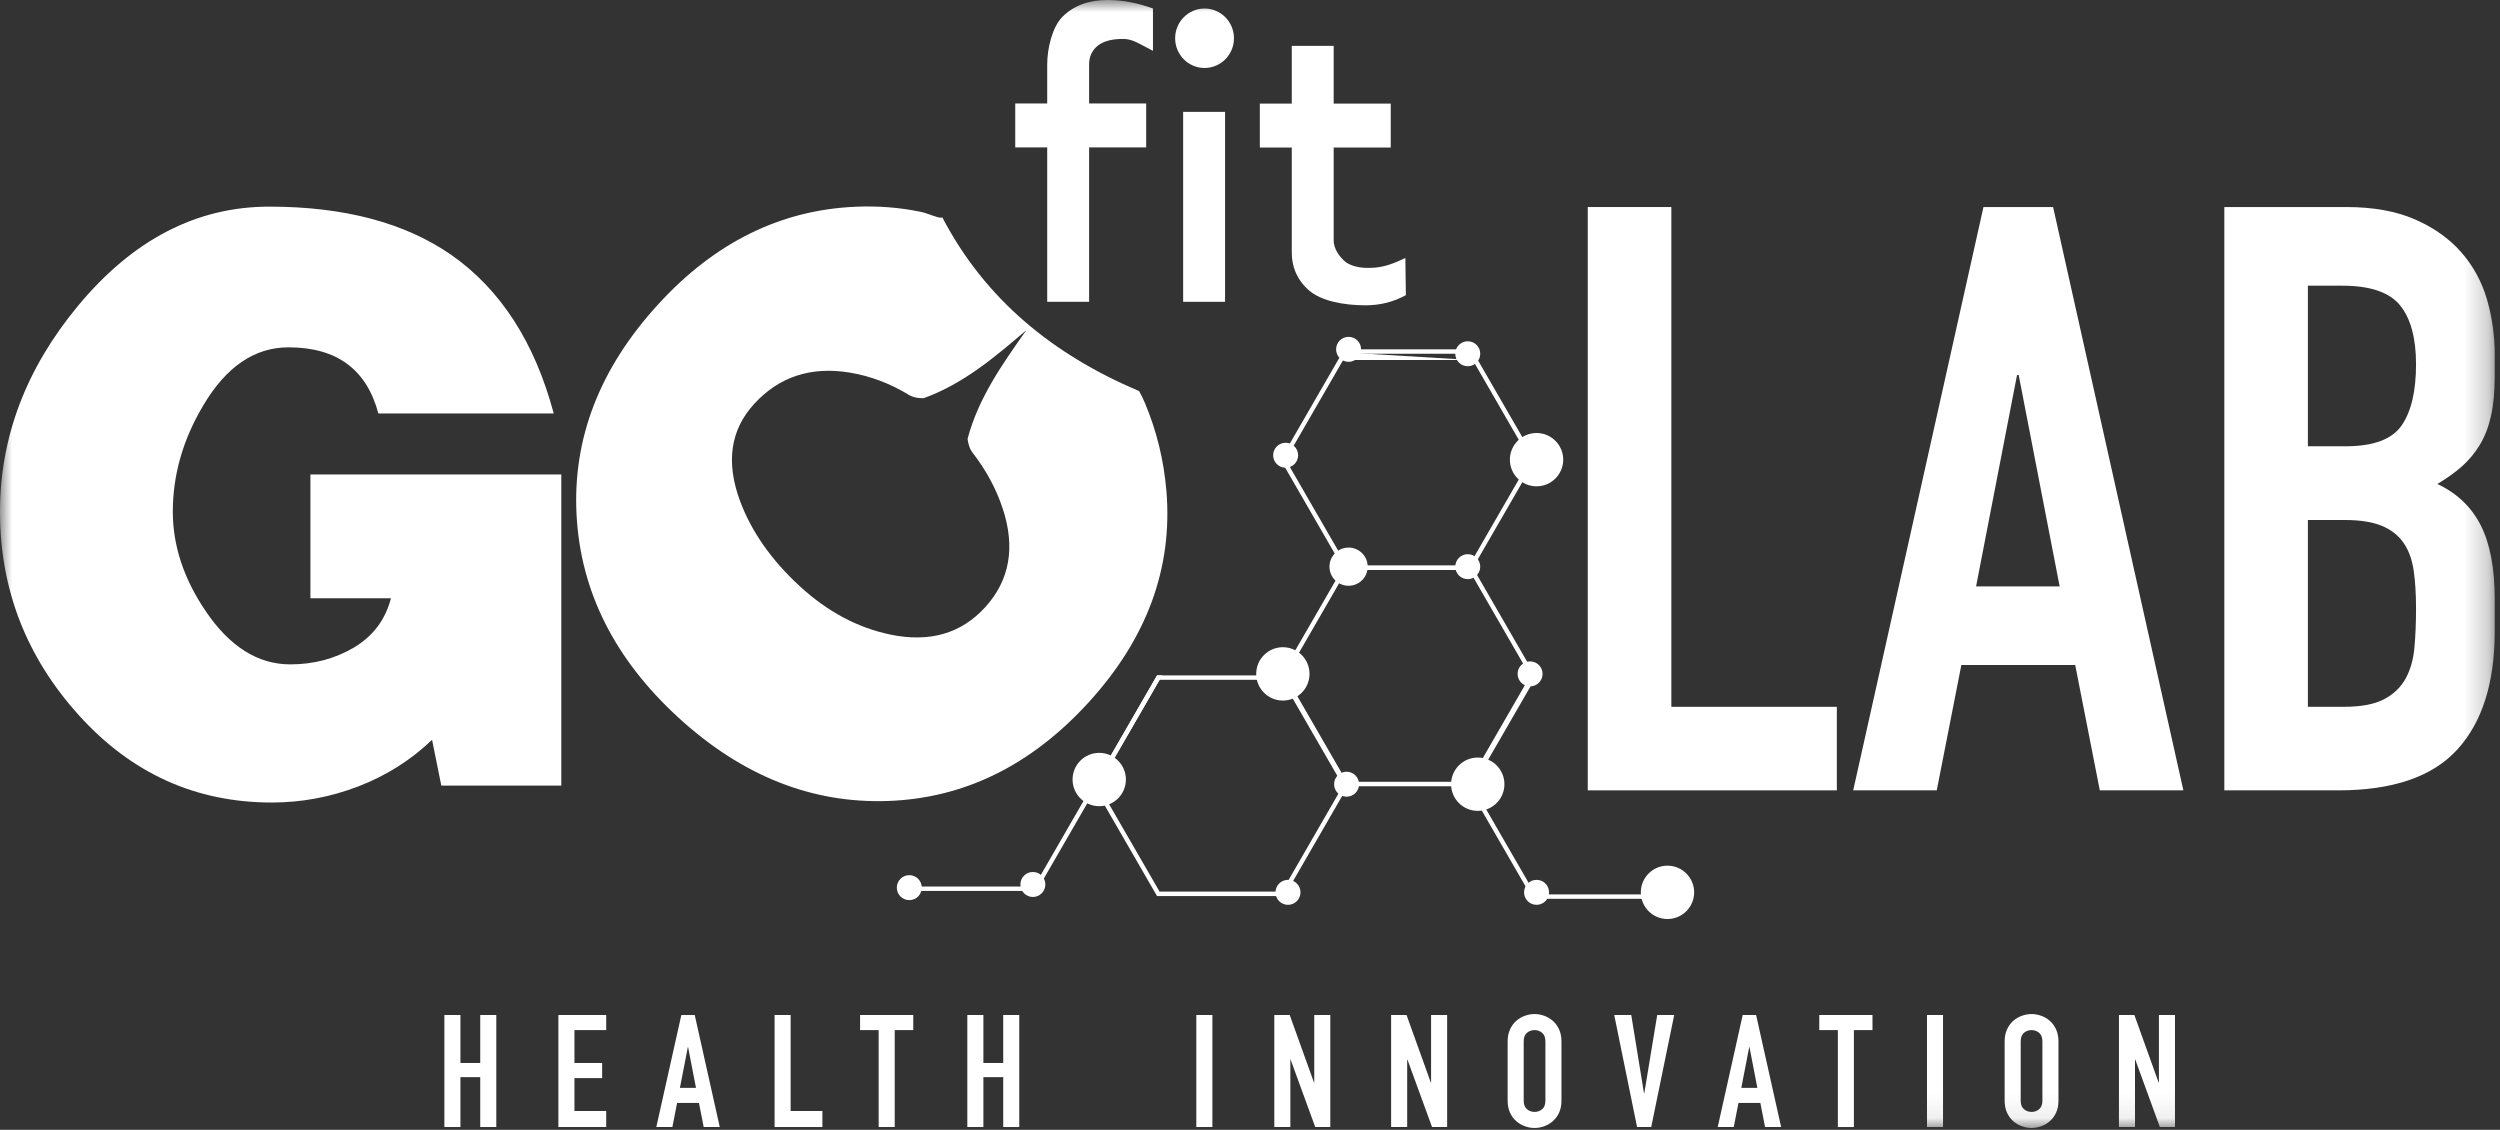 <?xml version="1.0" encoding="UTF-8"?>
<svg width="104px" height="47px" viewBox="0 0 104 47" version="1.1" xmlns="http://www.w3.org/2000/svg" xmlns:xlink="http://www.w3.org/1999/xlink">
    <rect x="0" y="0" width="104" height="47" fill="#333333" stroke="none"/>
    <title>8CE45B31-8CB3-4926-B8AA-2C4A654F3A62</title>
    <defs>
        <polygon id="path-1" points="0 46.924 103.78 46.924 103.78 0 0 0"></polygon>
    </defs>
    <g id="Propuestas" stroke="none" stroke-width="1" fill="none" fill-rule="evenodd">
        <g id="GOfit-Desktop-Landing-GanaleAlTiempo" transform="translate(-185, -6025)">
            <g id="Pie-Copy" transform="translate(0, 5788)">
                <g id="Group-56" transform="translate(185, 237)">
                    <polygon id="Fill-1" fill="#FFFFFF" points="19.978 42.224 19.978 44.22 19.154 44.22 19.154 42.224 18.486 42.224 18.486 46.884 19.154 46.884 19.154 44.809 19.978 44.809 19.978 46.884 20.646 46.884 20.646 42.224"></polygon>
                    <polygon id="Fill-2" fill="#FFFFFF" points="23.229 42.224 23.229 46.884 25.218 46.884 25.218 46.217 23.897 46.217 23.897 44.849 25.049 44.849 25.049 44.22 23.897 44.22 23.897 42.852 25.218 42.852 25.218 42.224"></polygon>
                    <path d="M28.344,42.224 L27.303,46.884 L27.971,46.884 L28.167,45.883 L29.077,45.883 L29.274,46.884 L29.942,46.884 L28.901,42.224 L28.344,42.224 Z M28.613,43.566 L28.626,43.566 L28.953,45.255 L28.285,45.255 L28.613,43.566 Z" id="Fill-3" fill="#FFFFFF"></path>
                    <polygon id="Fill-4" fill="#FFFFFF" points="32.223 42.224 32.223 46.884 34.212 46.884 34.212 46.217 32.89 46.217 32.89 42.224"></polygon>
                    <polygon id="Fill-5" fill="#FFFFFF" points="35.78 42.224 35.78 42.852 36.552 42.852 36.552 46.884 37.22 46.884 37.22 42.852 37.992 42.852 37.992 42.224"></polygon>
                    <polygon id="Fill-6" fill="#FFFFFF" points="41.734 42.224 41.734 44.22 40.909 44.22 40.909 42.224 40.241 42.224 40.241 46.884 40.909 46.884 40.909 44.809 41.734 44.809 41.734 46.884 42.401 46.884 42.401 42.224"></polygon>
                    <polygon id="Fill-7" fill="#FFFFFF" points="49.767 46.884 50.435 46.884 50.435 42.224 49.767 42.224"></polygon>
                    <polygon id="Fill-8" fill="#FFFFFF" points="54.673 42.224 54.673 45.032 54.661 45.032 53.652 42.224 53.011 42.224 53.011 46.884 53.679 46.884 53.679 44.083 53.691 44.083 54.713 46.884 55.341 46.884 55.341 42.224"></polygon>
                    <polygon id="Fill-9" fill="#FFFFFF" points="59.533 42.224 59.533 45.032 59.521 45.032 58.512 42.224 57.871 42.224 57.871 46.884 58.539 46.884 58.539 44.083 58.551 44.083 59.573 46.884 60.201 46.884 60.201 42.224"></polygon>
                    <g id="Group-55">
                        <path d="M63.386,45.785 C63.386,45.946 63.43,46.065 63.52,46.141 C63.609,46.217 63.715,46.256 63.837,46.256 C63.959,46.256 64.065,46.217 64.155,46.141 C64.244,46.065 64.289,45.946 64.289,45.785 L64.289,43.323 C64.289,43.162 64.244,43.043 64.155,42.967 C64.065,42.89 63.959,42.852 63.837,42.852 C63.715,42.852 63.609,42.89 63.52,42.967 C63.43,43.043 63.386,43.162 63.386,43.323 L63.386,45.785 Z M62.718,43.323 C62.718,43.136 62.751,42.97 62.816,42.826 C62.881,42.682 62.968,42.563 63.075,42.469 C63.181,42.375 63.302,42.305 63.435,42.257 C63.568,42.209 63.702,42.184 63.837,42.184 C63.973,42.184 64.107,42.209 64.24,42.257 C64.373,42.305 64.493,42.375 64.6,42.469 C64.707,42.563 64.793,42.682 64.859,42.826 C64.924,42.97 64.957,43.136 64.957,43.323 L64.957,45.785 C64.957,45.977 64.924,46.144 64.859,46.285 C64.793,46.427 64.707,46.545 64.6,46.639 C64.493,46.733 64.373,46.804 64.24,46.851 C64.107,46.9 63.973,46.924 63.837,46.924 C63.702,46.924 63.568,46.9 63.435,46.851 C63.302,46.804 63.181,46.733 63.075,46.639 C62.968,46.545 62.881,46.427 62.816,46.285 C62.751,46.144 62.718,45.977 62.718,45.785 L62.718,43.323 Z" id="Fill-10" fill="#FFFFFF"></path>
                        <polygon id="Fill-12" fill="#FFFFFF" points="68.691 46.884 68.102 46.884 67.152 42.224 67.86 42.224 68.39 45.477 68.403 45.477 68.94 42.224 69.647 42.224"></polygon>
                        <path d="M72.779,43.565 L72.766,43.565 L72.439,45.254 L73.106,45.254 L72.779,43.565 Z M72.497,42.224 L73.054,42.224 L74.095,46.884 L73.427,46.884 L73.231,45.883 L72.321,45.883 L72.124,46.884 L71.457,46.884 L72.497,42.224 Z" id="Fill-14" fill="#FFFFFF"></path>
                        <polygon id="Fill-16" fill="#FFFFFF" points="76.455 42.852 75.682 42.852 75.682 42.224 77.895 42.224 77.895 42.852 77.122 42.852 77.122 46.885 76.455 46.885"></polygon>
                        <mask id="mask-2" fill="white">
                            <use xlink:href="#path-1"></use>
                        </mask>
                        <g id="Clip-19"></g>
                        <polygon id="Fill-18" fill="#FFFFFF" mask="url(#mask-2)" points="80.163 46.884 80.83 46.884 80.83 42.224 80.163 42.224"></polygon>
                        <path d="M84.061,45.785 C84.061,45.946 84.105,46.065 84.195,46.141 C84.284,46.217 84.39,46.256 84.512,46.256 C84.635,46.256 84.74,46.217 84.83,46.141 C84.919,46.065 84.964,45.946 84.964,45.785 L84.964,43.323 C84.964,43.162 84.919,43.043 84.83,42.967 C84.74,42.89 84.635,42.852 84.512,42.852 C84.39,42.852 84.284,42.89 84.195,42.967 C84.105,43.043 84.061,43.162 84.061,43.323 L84.061,45.785 Z M83.393,43.323 C83.393,43.136 83.426,42.97 83.491,42.826 C83.556,42.682 83.643,42.563 83.749,42.469 C83.857,42.375 83.977,42.305 84.11,42.257 C84.243,42.209 84.377,42.184 84.512,42.184 C84.647,42.184 84.782,42.209 84.915,42.257 C85.048,42.305 85.168,42.375 85.275,42.469 C85.382,42.563 85.468,42.682 85.534,42.826 C85.599,42.97 85.632,43.136 85.632,43.323 L85.632,45.785 C85.632,45.977 85.599,46.144 85.534,46.285 C85.468,46.427 85.382,46.545 85.275,46.639 C85.168,46.733 85.048,46.804 84.915,46.851 C84.782,46.9 84.647,46.924 84.512,46.924 C84.377,46.924 84.243,46.9 84.11,46.851 C83.977,46.804 83.857,46.733 83.749,46.639 C83.643,46.545 83.556,46.427 83.491,46.285 C83.426,46.144 83.393,45.977 83.393,45.785 L83.393,43.323 Z" id="Fill-20" fill="#FFFFFF" mask="url(#mask-2)"></path>
                        <polygon id="Fill-21" fill="#FFFFFF" mask="url(#mask-2)" points="88.148 42.224 88.79 42.224 89.798 45.032 89.811 45.032 89.811 42.224 90.479 42.224 90.479 46.884 89.85 46.884 88.829 44.083 88.816 44.083 88.816 46.884 88.148 46.884"></polygon>
                        <path d="M23.35,32.68 L18.358,32.68 L17.974,30.776 C17.09,31.622 16.066,32.269 14.903,32.716 C13.739,33.161 12.541,33.385 11.308,33.385 C8.143,33.385 5.467,32.175 3.281,29.754 C1.093,27.332 0,24.511 0,21.291 C0,18.187 1.082,15.332 3.246,12.722 C5.526,9.971 8.179,8.596 11.203,8.596 C14.321,8.596 16.845,9.266 18.777,10.606 C20.824,12.04 22.244,14.238 23.035,17.2 L15.74,17.2 C15.252,15.366 14.007,14.449 12.006,14.449 C10.586,14.449 9.4,15.26 8.446,16.882 C7.608,18.293 7.189,19.762 7.189,21.291 C7.189,22.7 7.644,24.076 8.551,25.416 C9.551,26.897 10.726,27.638 12.076,27.638 C13.053,27.638 13.937,27.403 14.729,26.933 C15.519,26.462 16.031,25.781 16.264,24.888 L12.913,24.888 L12.913,19.739 L23.35,19.739 L23.35,32.68 Z" id="Fill-22" fill="#FFFFFF" mask="url(#mask-2)"></path>
                        <path d="M33.275,24.39 C34.427,25.449 35.684,26.118 37.047,26.4 C38.673,26.735 39.984,26.356 40.979,25.266 C42.006,24.141 42.249,22.768 41.708,21.142 C41.439,20.328 41.017,19.548 40.44,18.806 C40.346,18.677 40.279,18.488 40.251,18.254 C40.705,16.548 41.701,15.142 42.695,13.736 C41.385,14.854 40.077,15.97 38.424,16.565 C38.181,16.568 37.982,16.526 37.845,16.448 C37.052,15.962 36.226,15.647 35.365,15.502 C33.741,15.232 32.409,15.668 31.367,16.81 C30.387,17.883 30.191,19.223 30.781,20.829 C31.257,22.114 32.09,23.301 33.275,24.39 M28.207,29.838 C25.562,27.407 24.154,24.602 23.985,21.423 C23.816,18.244 24.945,15.326 27.372,12.669 C29.721,10.096 32.456,8.74 35.577,8.601 C36.514,8.559 37.426,8.63 38.313,8.814 C38.609,8.875 39.118,9.125 39.199,9.04 C40.979,12.45 43.795,14.747 47.387,16.269 C47.497,16.465 47.564,16.614 47.626,16.759 C48.116,17.92 48.415,19.142 48.523,20.425 C48.79,23.632 47.711,26.564 45.284,29.222 C42.889,31.845 40.106,33.211 36.933,33.321 C33.761,33.43 30.853,32.268 28.207,29.838" id="Fill-23" fill="#FFFFFF" mask="url(#mask-2)"></path>
                        <path d="M48.886,1.592 C48.886,0.909 49.434,0.355 50.109,0.355 C50.785,0.355 51.333,0.909 51.333,1.592 C51.333,2.274 50.785,2.828 50.109,2.828 C49.434,2.828 48.886,2.274 48.886,1.592" id="Fill-24" fill="#FFFFFF" mask="url(#mask-2)"></path>
                        <polygon id="Fill-25" fill="#FFFFFF" mask="url(#mask-2)" points="49.219 12.555 50.963 12.555 50.963 4.654 49.219 4.654"></polygon>
                        <path d="M53.738,1.908 L55.481,1.908 L55.481,4.309 L57.855,4.309 L57.855,6.138 L55.481,6.138 L55.481,10.023 C55.481,10.306 55.691,10.688 56.016,10.928 C56.319,11.115 56.698,11.169 57.164,11.136 C57.607,11.105 58.008,10.95 58.463,10.732 L58.484,12.278 C57.971,12.56 57.413,12.701 56.808,12.701 C55.877,12.701 54.944,12.515 54.437,12.066 C53.937,11.618 53.738,11.079 53.738,10.514 L53.738,6.138 L52.409,6.138 L52.409,4.309 L53.738,4.309 L53.738,1.908 Z" id="Fill-26" fill="#FFFFFF" mask="url(#mask-2)"></path>
                        <path d="M45.307,4.303 L47.681,4.303 L47.681,6.132 L45.307,6.132 L45.307,12.555 L43.564,12.555 L43.564,6.132 L42.234,6.132 L42.234,4.303 L43.564,4.303 L43.564,2.678 C43.564,2.02 43.773,1.129 44.192,0.705 C44.657,0.235 45.286,0 46.077,-0 C46.683,-0 47.311,0.118 47.963,0.353 L47.963,2.114 C47.311,1.785 47.122,1.62 46.703,1.62 C46.191,1.62 45.819,1.738 45.586,1.973 C45.4,2.161 45.307,2.396 45.307,2.678 L45.307,4.303 Z" id="Fill-27" fill="#FFFFFF" mask="url(#mask-2)"></path>
                        <polygon id="Fill-28" fill="#FFFFFF" mask="url(#mask-2)" points="66.051 8.613 69.528 8.613 69.528 29.404 76.412 29.404 76.412 32.879 66.051 32.879"></polygon>
                        <path d="M83.977,15.6 L83.909,15.6 L82.205,24.393 L85.681,24.393 L83.977,15.6 Z M82.512,8.614 L85.409,8.614 L90.828,32.879 L87.352,32.879 L86.329,27.665 L81.592,27.665 L80.569,32.879 L77.093,32.879 L82.512,8.614 Z" id="Fill-29" fill="#FFFFFF" mask="url(#mask-2)"></path>
                        <path d="M96.008,29.403 L97.508,29.403 C98.213,29.403 98.763,29.301 99.161,29.096 C99.558,28.892 99.859,28.608 100.064,28.245 C100.268,27.881 100.394,27.45 100.439,26.949 C100.485,26.449 100.507,25.904 100.507,25.313 C100.507,24.7 100.473,24.166 100.406,23.712 C100.336,23.257 100.195,22.876 99.979,22.57 C99.764,22.263 99.462,22.03 99.076,21.871 C98.689,21.713 98.178,21.632 97.542,21.632 L96.008,21.632 L96.008,29.403 Z M96.008,18.565 L97.576,18.565 C98.735,18.565 99.513,18.275 99.911,17.695 C100.308,17.117 100.507,16.271 100.507,15.157 C100.507,14.066 100.286,13.248 99.843,12.703 C99.401,12.158 98.6,11.885 97.44,11.885 L96.008,11.885 L96.008,18.565 Z M92.532,8.613 L97.61,8.613 C98.723,8.613 99.672,8.784 100.456,9.124 C101.24,9.466 101.881,9.92 102.383,10.487 C102.882,11.056 103.239,11.71 103.456,12.447 C103.671,13.186 103.78,13.953 103.78,14.747 L103.78,15.634 C103.78,16.293 103.729,16.849 103.626,17.304 C103.524,17.759 103.371,18.156 103.166,18.497 C102.962,18.838 102.711,19.139 102.417,19.4 C102.121,19.661 101.78,19.906 101.393,20.133 C102.213,20.519 102.813,21.092 103.2,21.854 C103.585,22.616 103.78,23.632 103.78,24.904 L103.78,26.268 C103.78,28.404 103.263,30.039 102.229,31.175 C101.195,32.312 99.541,32.879 97.27,32.879 L92.532,32.879 L92.532,8.613 Z" id="Fill-30" fill="#FFFFFF" mask="url(#mask-2)"></path>
                        <path d="M63.401,37.121 C63.401,36.834 63.634,36.602 63.92,36.602 C64.207,36.602 64.44,36.834 64.44,37.121 C64.44,37.408 64.207,37.641 63.92,37.641 C63.634,37.641 63.401,37.408 63.401,37.121" id="Fill-31" fill="#FFFFFF" mask="url(#mask-2)"></path>
                        <path d="M53.061,37.121 C53.061,36.834 53.293,36.602 53.58,36.602 C53.867,36.602 54.1,36.834 54.1,37.121 C54.1,37.408 53.867,37.641 53.58,37.641 C53.293,37.641 53.061,37.408 53.061,37.121" id="Fill-32" fill="#FFFFFF" mask="url(#mask-2)"></path>
                        <path d="M52.963,18.938 C52.963,18.652 53.195,18.419 53.482,18.419 C53.769,18.419 54.002,18.652 54.002,18.938 C54.002,19.226 53.769,19.458 53.482,19.458 C53.195,19.458 52.963,19.226 52.963,18.938" id="Fill-33" fill="#FFFFFF" mask="url(#mask-2)"></path>
                        <path d="M55.498,32.623 C55.498,32.336 55.73,32.104 56.017,32.104 C56.304,32.104 56.537,32.336 56.537,32.623 C56.537,32.91 56.304,33.143 56.017,33.143 C55.73,33.143 55.498,32.91 55.498,32.623" id="Fill-34" fill="#FFFFFF" mask="url(#mask-2)"></path>
                        <path d="M60.539,23.573 C60.539,23.287 60.772,23.054 61.059,23.054 C61.345,23.054 61.578,23.287 61.578,23.573 C61.578,23.86 61.345,24.093 61.059,24.093 C60.772,24.093 60.539,23.86 60.539,23.573" id="Fill-35" fill="#FFFFFF" mask="url(#mask-2)"></path>
                        <path d="M63.132,28.033 C63.132,27.747 63.365,27.514 63.652,27.514 C63.938,27.514 64.171,27.747 64.171,28.033 C64.171,28.32 63.938,28.553 63.652,28.553 C63.365,28.553 63.132,28.32 63.132,28.033" id="Fill-36" fill="#FFFFFF" mask="url(#mask-2)"></path>
                        <path d="M60.365,32.623 C60.365,32.011 60.862,31.514 61.474,31.514 C62.087,31.514 62.584,32.011 62.584,32.623 C62.584,33.236 62.087,33.732 61.474,33.732 C60.862,33.732 60.365,33.236 60.365,32.623" id="Fill-37" fill="#FFFFFF" mask="url(#mask-2)"></path>
                        <path d="M52.258,28.033 C52.258,27.421 52.755,26.924 53.367,26.924 C53.98,26.924 54.476,27.421 54.476,28.033 C54.476,28.646 53.98,29.143 53.367,29.143 C52.755,29.143 52.258,28.646 52.258,28.033" id="Fill-38" fill="#FFFFFF" mask="url(#mask-2)"></path>
                        <path d="M62.811,19.122 C62.811,18.51 63.308,18.013 63.92,18.013 C64.533,18.013 65.03,18.51 65.03,19.122 C65.03,19.735 64.533,20.231 63.92,20.231 C63.308,20.231 62.811,19.735 62.811,19.122" id="Fill-39" fill="#FFFFFF" mask="url(#mask-2)"></path>
                        <path d="M55.306,23.573 C55.306,23.135 55.662,22.779 56.101,22.779 C56.54,22.779 56.896,23.135 56.896,23.573 C56.896,24.013 56.54,24.368 56.101,24.368 C55.662,24.368 55.306,24.013 55.306,23.573" id="Fill-40" fill="#FFFFFF" mask="url(#mask-2)"></path>
                        <path d="M68.258,37.121 C68.258,36.509 68.754,36.012 69.367,36.012 C69.979,36.012 70.477,36.509 70.477,37.121 C70.477,37.734 69.979,38.231 69.367,38.231 C68.754,38.231 68.258,37.734 68.258,37.121" id="Fill-41" fill="#FFFFFF" mask="url(#mask-2)"></path>
                        <path d="M55.582,14.532 C55.582,14.245 55.814,14.013 56.101,14.013 C56.388,14.013 56.621,14.245 56.621,14.532 C56.621,14.819 56.388,15.052 56.101,15.052 C55.814,15.052 55.582,14.819 55.582,14.532" id="Fill-42" fill="#FFFFFF" mask="url(#mask-2)"></path>
                        <path d="M60.539,14.716 C60.539,14.429 60.772,14.197 61.059,14.197 C61.345,14.197 61.578,14.429 61.578,14.716 C61.578,15.003 61.345,15.236 61.059,15.236 C60.772,15.236 60.539,15.003 60.539,14.716" id="Fill-43" fill="#FFFFFF" mask="url(#mask-2)"></path>
                        <path d="M69.115,37.34 L63.815,37.34 M63.921,37.65 L69.009,37.65" id="Fill-44" fill="#FFFFFF" mask="url(#mask-2)"></path>
                        <polygon id="Fill-45" fill="#FFFFFF" mask="url(#mask-2)" points="63.735 28.072 63.894 28.164 61.27 32.708 63.867 37.206 69.061 37.206 69.167 37.39 63.761 37.39 61.059 32.708 61.085 32.662"></polygon>
                        <path d="M55.92,32.708 L61.22,32.708 L63.87,28.118 L61.22,23.528 L55.92,23.528 L53.27,28.118 L55.92,32.708 Z M56.026,32.524 L53.482,28.118 L56.026,23.712 L61.114,23.712 L63.658,28.118 L61.114,32.524 L56.026,32.524 Z" id="Fill-46" fill="#FFFFFF" mask="url(#mask-2)"></path>
                        <path d="M55.92,23.712 L61.22,23.712 L63.87,19.122 L61.22,14.533 L55.92,14.533 L53.27,19.122 L55.92,23.712 Z M56.026,23.528 L53.482,19.122 L56.026,14.716 L61.114,14.716 L63.658,19.122 L61.114,23.528 L56.026,23.528 Z" id="Fill-47" fill="#FFFFFF" mask="url(#mask-2)"></path>
                        <path d="M56.026,14.666 L55.92,14.977 L61.22,14.977 M61.114,14.666 L56.026,14.666" id="Fill-48" fill="#FFFFFF" mask="url(#mask-2)"></path>
                        <path d="M48.132,37.275 L53.432,37.275 L56.081,32.685 L53.432,28.096 L48.132,28.096 L45.482,32.685 L48.132,37.275 Z M48.238,37.091 L45.694,32.685 L48.238,28.279 L53.326,28.279 L55.87,32.685 L53.326,37.091 L48.238,37.091 Z" id="Fill-49" fill="#FFFFFF" mask="url(#mask-2)"></path>
                        <polygon id="Fill-50" fill="#FFFFFF" mask="url(#mask-2)" points="45.699 32.685 48.349 28.095 48.137 28.095 45.593 32.501"></polygon>
                        <path d="M37.307,36.926 C37.307,36.639 37.54,36.406 37.827,36.406 C38.114,36.406 38.346,36.639 38.346,36.926 C38.346,37.213 38.114,37.445 37.827,37.445 C37.54,37.445 37.307,37.213 37.307,36.926" id="Fill-51" fill="#FFFFFF" mask="url(#mask-2)"></path>
                        <path d="M44.619,32.428 C44.619,31.815 45.115,31.319 45.728,31.319 C46.34,31.319 46.837,31.815 46.837,32.428 C46.837,33.04 46.34,33.537 45.728,33.537 C45.115,33.537 44.619,33.04 44.619,32.428" id="Fill-52" fill="#FFFFFF" mask="url(#mask-2)"></path>
                        <path d="M43.487,36.794 C43.487,36.507 43.254,36.274 42.967,36.274 C42.681,36.274 42.448,36.507 42.448,36.794 C42.448,37.081 42.681,37.314 42.967,37.314 C43.254,37.314 43.487,37.081 43.487,36.794" id="Fill-53" fill="#FFFFFF" mask="url(#mask-2)"></path>
                        <polygon id="Fill-54" fill="#FFFFFF" mask="url(#mask-2)" points="45.617 32.381 43.02 36.879 37.827 36.879 37.72 37.062 43.126 37.062 45.829 32.381 45.803 32.335"></polygon>
                    </g>
                </g>
            </g>
        </g>
    </g>
</svg>